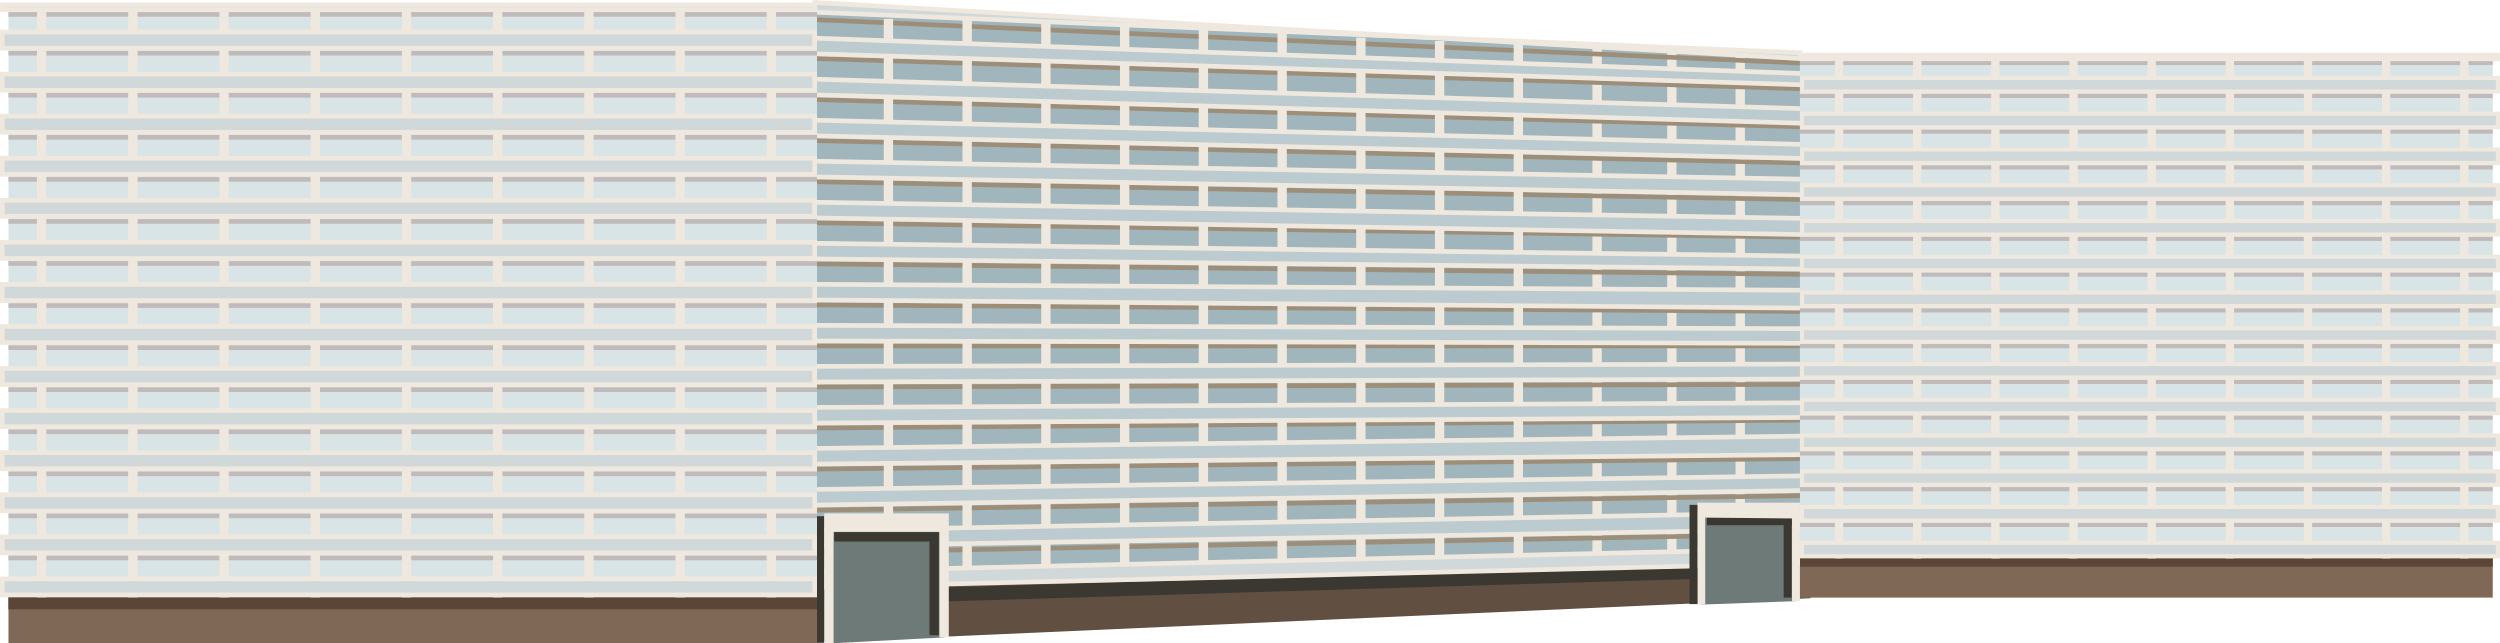 <?xml version="1.0" encoding="utf-8"?>
<!-- Generator: Adobe Illustrator 15.1.0, SVG Export Plug-In . SVG Version: 6.00 Build 0)  -->
<!DOCTYPE svg PUBLIC "-//W3C//DTD SVG 1.1//EN" "http://www.w3.org/Graphics/SVG/1.1/DTD/svg11.dtd">
<svg version="1.1" id="Laag_1" xmlns="http://www.w3.org/2000/svg" xmlns:xlink="http://www.w3.org/1999/xlink" x="0px" y="0px"
	 width="535.18px" height="137.741px" viewBox="0 0 535.18 137.741" enable-background="new 0 0 535.18 137.741"
	 xml:space="preserve">
<g>
	<polygon fill="#A0B5BC" points="174.831,2.623 174.831,125.931 385.6,125.931 385.316,12.045 174.831,2.623 	"/>
	<path fill="#EFE8DE" d="M358.896,120.509h-2V10.333h2V120.509z M373.531,119.857h-2V11.098h2V119.857z M342.891,119.365h-2V9.188h2
		V119.365z"/>
	<polygon fill="#615041" points="173.488,125.931 173.772,137.553 387.572,128.064 387.572,121.572 173.488,125.931 	"/>
	<path fill="#9D8E79" d="M174.836,118.777l-0.019-1l212.733-3.969l0.02,1L174.836,118.777z M174.835,109.706l-0.015-1l212.73-3.118
		l0.016,1L174.835,109.706z M174.834,100.918l-0.011-1l212.73-2.267l0.01,1L174.834,100.918z M174.833,92.131l-0.008-1
		l212.728-1.701l0.008,1L174.833,92.131z M174.832,83.344l-0.003-1l212.727-0.565l0.002,1L174.832,83.344z M387.572,74.557H174.831
		v-1h212.741V74.557z M387.554,67.187l-212.728-1.417l0.007-1l212.727,1.417L387.554,67.187z M387.554,59.249l-212.73-2.268l0.011-1
		l212.729,2.268L387.554,59.249z M387.551,51.312l-212.73-3.118l0.015-1l212.731,3.118L387.551,51.312z M387.552,43.271
		l-212.734-3.864l0.019-1l212.733,3.864L387.552,43.271z M387.549,35.438l-212.734-4.819l0.022-1l212.735,4.819L387.549,35.438z
		 M387.549,27.717l-212.737-5.885l0.027-1l212.737,5.885L387.549,27.717z M387.547,19.564l-212.738-6.52l0.03-1l212.739,6.52
		L387.547,19.564z"/>
	
		<rect x="279.734" y="18.367" transform="matrix(0.03 1 -1 0.03 397.505 -160.093)" fill="#3B3832" width="2.999" height="212.768"/>
	
		<rect x="174.721" y="8.313" transform="matrix(0.999 0.044 -0.044 0.999 0.653 -12.271)" fill="#9D8E79" width="212.943" height="1"/>
	<path fill="#EFE8DE" d="M224.898,124.271h-2V4.04h2V124.271z M208.042,124.271h-2V4.04h2V124.271z M191.186,124.271h-2V4.04h2
		V124.271z M241.754,123.035h-2V5.518h2V123.035z M275.467,121.733h-2V6.82h2V121.733z M292.322,120.874h-2V8.047h2V120.874z
		 M258.61,120.874h-2V5.961h2V120.874z M326.033,120.509h-2V8.528h2V120.509z M309.178,120.261h-2V8.778h2V120.261z"/>
	<polygon fill="#BCCBCF" points="173.138,8.128 173.138,11.476 387.65,18.217 387.65,15.806 173.138,8.128 	"/>
	<path fill="#EFE8DE" d="M388.15,18.733L172.638,11.96V7.61l215.512,7.713V18.733z M173.638,10.992l213.512,6.709v-1.413
		L173.638,8.646V10.992z"/>
	<polygon fill="#BCCBCF" points="173.138,16.915 173.138,20.264 387.672,26.438 387.672,23.317 173.138,16.915 	"/>
	<path fill="#EFE8DE" d="M388.172,26.952l-0.515-0.015L172.638,20.75V16.4l0.515,0.015l215.019,6.417V26.952z M173.638,19.778
		l213.534,6.145v-2.12L173.638,17.43V19.778z"/>
	<polygon fill="#BCCBCF" points="173.138,25.703 173.138,29.052 388.246,33.984 388.266,30.97 173.138,25.703 	"/>
	<path fill="#EFE8DE" d="M388.743,34.496l-216.105-4.955v-4.35l0.512,0.012l215.618,5.279L388.743,34.496z M173.638,28.563
		l214.111,4.909l0.014-2.015l-214.125-5.243V28.563z"/>
	<polygon fill="#BCCBCF" points="173.138,34.491 173.138,37.84 388.246,41.743 388.266,38.407 173.138,34.491 	"/>
	<path fill="#EFE8DE" d="M388.743,42.252l-216.105-3.921v-4.35l216.13,3.935L388.743,42.252z M173.638,37.349l214.111,3.885
		l0.014-2.336L173.638,35V37.349z"/>
	<polygon fill="#BCCBCF" points="173.138,43.279 173.138,46.627 387.65,50.247 387.65,46.771 173.138,43.279 	"/>
	<path fill="#EFE8DE" d="M388.15,50.755l-0.509-0.008l-215.003-3.628v-4.348L388.15,46.28V50.755z M173.638,46.136l213.512,3.603
		v-2.476l-213.512-3.476V46.136z"/>
	<polygon fill="#BCCBCF" points="173.138,52.067 173.138,55.415 387.648,57.616 388.244,54.847 173.138,52.067 	"/>
	<path fill="#EFE8DE" d="M388.052,58.121l-0.408-0.004L172.638,55.91v-4.349l0.506,0.006l215.717,2.788L388.052,58.121z
		 M173.638,54.92l213.607,2.192l0.382-1.772l-213.989-2.766V54.92z"/>
	<polygon fill="#BCCBCF" points="173.138,60.855 173.138,64.202 388.246,65.978 388.266,62.15 173.138,60.855 	"/>
	<path fill="#EFE8DE" d="M388.743,66.482l-0.501-0.004l-215.604-1.78v-4.346l216.13,1.301L388.743,66.482z M173.638,63.706
		l214.111,1.768l0.014-2.827l-214.125-1.289V63.706z"/>
	<polygon fill="#BCCBCF" points="173.138,69.643 173.138,72.989 387.668,73.49 387.668,70.371 173.138,69.643 	"/>
	<path fill="#EFE8DE" d="M388.168,73.991l-0.501-0.001l-215.029-0.502v-4.348l0.501,0.002l215.028,0.73V73.991z M173.638,72.49
		l213.53,0.499v-2.12l-213.53-0.725V72.49z"/>
	<polygon fill="#BCCBCF" points="173.138,78.43 173.138,81.777 387.65,81.143 387.65,77.93 173.138,78.43 	"/>
	<path fill="#EFE8DE" d="M172.638,82.279v-4.349l0.499-0.001l215.013-0.501v4.212l-0.498,0.002L172.638,82.279z M173.638,78.929
		v2.347l213.512-0.631v-2.214L173.638,78.929z"/>
	<polygon fill="#BCCBCF" points="173.138,87.217 173.138,90.565 387.668,89.364 387.668,86.217 173.138,87.217 	"/>
	<path fill="#EFE8DE" d="M172.638,91.068v-4.35l0.498-0.002l215.032-1.002v4.146l-0.497,0.003L172.638,91.068z M173.638,87.715
		v2.348l213.53-1.195v-2.148L173.638,87.715z"/>
	<polygon fill="#BCCBCF" points="173.138,96.005 173.138,99.353 387.65,97.301 387.668,93.331 173.138,96.005 	"/>
	<path fill="#EFE8DE" d="M172.638,99.857v-4.347l0.494-0.006l215.038-2.68l-0.021,4.971l-0.493,0.005L172.638,99.857z
		 M173.638,96.499v2.349l213.514-2.042l0.014-2.969L173.638,96.499z"/>
	<polygon fill="#BCCBCF" points="173.138,104.792 173.138,108.141 388.264,104.98 388.264,101.834 173.138,104.792 	"/>
	<path fill="#EFE8DE" d="M172.638,108.648v-4.35l216.125-2.972v4.146l-0.492,0.007L172.638,108.648z M173.638,105.285v2.348
		l214.125-3.146v-2.146L173.638,105.285z"/>
	<polygon fill="#BCCBCF" points="173.138,113.58 173.138,116.929 387.668,113.308 387.668,109.704 173.138,113.58 	"/>
	<path fill="#EFE8DE" d="M172.638,117.438v-4.349l215.53-3.894v4.604l-0.491,0.009L172.638,117.438z M173.638,114.071v2.349
		l213.53-3.604v-2.604L173.638,114.071z"/>
	<polygon fill="#D0D8D9" points="173.138,122.368 173.138,125.716 388.537,120.544 387.646,117.424 173.138,122.368 	"/>
	<path fill="#EFE8DE" d="M172.638,126.228v-4.348l0.488-0.012l214.895-4.953l1.174,4.113L172.638,126.228z M173.638,122.856v2.348
		l214.241-5.145l-0.607-2.127L173.638,122.856z"/>
	<polygon fill="#D0D8D9" points="174.448,0.529 174.448,2.623 385.316,11.291 385.316,12.544 174.448,0.529 	"/>
	<path fill="#EFE8DE" d="M385.816,13.074l-79.488-4.529l-132.38-5.441V0l132.428,7.546l79.44,3.265V13.074z M369.429,11.138
		l15.388,0.877v-0.244L369.429,11.138z M174.948,2.143l68.329,2.809l-68.329-3.893V2.143z"/>
	<polygon fill="#D8E4E5" points="533.627,11.881 533.627,119.287 385.316,119.287 385.316,11.881 533.627,11.881 	"/>
	<polygon fill="#7F6856" points="533.627,119.287 533.627,127.93 385.316,127.93 385.316,119.287 533.627,119.287 	"/>
	<path fill="#C1BABB" d="M533.627,112.821H385.316v-0.895h148.311V112.821z M533.627,105.167H385.316v-0.895h148.311V105.167z
		 M533.627,97.513H385.316v-0.895h148.311V97.513z M533.627,89.858H385.316v-0.895h148.311V89.858z M533.627,82.205H385.316v-0.895
		h148.311V82.205z M533.627,74.551H385.316v-0.895h148.311V74.551z M533.627,66.896H385.316V66h148.311V66.896z M533.627,59.242
		H385.316v-0.896h148.311V59.242z M533.627,51.588H385.316v-0.896h148.311V51.588z M533.627,43.934H385.316v-0.896h148.311V43.934z
		 M533.627,36.28H385.316v-0.896h148.311V36.28z M533.627,28.625H385.316v-0.896h148.311V28.625z M533.627,20.971H385.316v-0.896
		h148.311V20.971z"/>
	<rect x="385.316" y="119.305" fill="#5B4536" width="148.311" height="2"/>
	<rect x="385.316" y="13.021" fill="#C1BABB" width="148.311" height="0.896"/>
	<path fill="#EFE8DE" d="M528.435,119.534h-1.791v-106.5h1.791V119.534z M511.704,119.534h-1.791v-106.5h1.791V119.534z
		 M494.972,119.534h-1.791v-106.5h1.791V119.534z M478.241,119.534h-1.791v-106.5h1.791V119.534z M461.509,119.534h-1.791v-106.5
		h1.791V119.534z M444.778,119.534h-1.791v-106.5h1.791V119.534z M428.046,119.534h-1.791v-106.5h1.791V119.534z M411.315,119.534
		h-1.791v-106.5h1.791V119.534z M394.585,119.534h-1.791v-106.5h1.791V119.534z"/>
	<polygon fill="#D0D8D9" points="534.732,16.691 534.732,19.582 385.764,19.582 385.764,16.691 534.732,16.691 	"/>
	<path fill="#EFE8DE" d="M535.18,20.03H385.316v-3.786H535.18V20.03z M386.211,19.134h148.074v-1.995H386.211V19.134z"/>
	<polygon fill="#D0D8D9" points="534.732,24.345 534.732,27.236 385.764,27.236 385.764,24.345 534.732,24.345 	"/>
	<path fill="#EFE8DE" d="M535.18,27.684H385.316v-3.787H535.18V27.684z M386.211,26.789h148.074v-1.996H386.211V26.789z"/>
	<polygon fill="#D0D8D9" points="534.732,31.999 534.732,34.89 385.764,34.89 385.764,31.999 534.732,31.999 	"/>
	<path fill="#EFE8DE" d="M535.18,35.338H385.316v-3.787H535.18V35.338z M386.211,34.442h148.074v-1.996H386.211V34.442z"/>
	<polygon fill="#D0D8D9" points="534.732,39.654 534.732,42.544 385.764,42.544 385.764,39.654 534.732,39.654 	"/>
	<path fill="#EFE8DE" d="M535.18,42.992H385.316v-3.786H535.18V42.992z M386.211,42.097h148.074v-1.995H386.211V42.097z"/>
	<polygon fill="#D0D8D9" points="534.732,47.308 534.732,50.199 385.764,50.199 385.764,47.308 534.732,47.308 	"/>
	<path fill="#EFE8DE" d="M535.18,50.647H385.316V46.86H535.18V50.647z M386.211,49.751h148.074v-1.996H386.211V49.751z"/>
	<polygon fill="#D0D8D9" points="534.732,54.962 534.732,57.854 385.764,57.854 385.764,54.962 534.732,54.962 	"/>
	<path fill="#EFE8DE" d="M535.18,58.301H385.316v-3.787H535.18V58.301z M386.211,57.406h148.074V55.41H386.211V57.406z"/>
	<polygon fill="#D0D8D9" points="534.732,62.616 534.732,65.507 385.764,65.507 385.764,62.616 534.732,62.616 	"/>
	<path fill="#EFE8DE" d="M535.18,65.955H385.316v-3.787H535.18V65.955z M386.211,65.06h148.074v-1.996H386.211V65.06z"/>
	<polygon fill="#D0D8D9" points="534.732,70.27 534.732,73.161 385.764,73.161 385.764,70.27 534.732,70.27 	"/>
	<path fill="#EFE8DE" d="M535.18,73.608H385.316v-3.786H535.18V73.608z M386.211,72.714h148.074v-1.997H386.211V72.714z"/>
	<polygon fill="#D0D8D9" points="534.732,77.926 534.732,80.815 385.764,80.815 385.764,77.926 534.732,77.926 	"/>
	<path fill="#EFE8DE" d="M535.18,81.263H385.316v-3.784H535.18V81.263z M386.211,80.368h148.074v-1.995H386.211V80.368z"/>
	<polygon fill="#D0D8D9" points="534.732,85.579 534.732,88.471 385.764,88.471 385.764,85.579 534.732,85.579 	"/>
	<path fill="#EFE8DE" d="M535.18,88.918H385.316v-3.786H535.18V88.918z M386.211,88.023h148.074v-1.997H386.211V88.023z"/>
	<polygon fill="#D0D8D9" points="534.732,93.233 534.732,96.124 385.764,96.124 385.764,93.233 534.732,93.233 	"/>
	<path fill="#EFE8DE" d="M535.18,96.571H385.316v-3.785H535.18V96.571z M386.211,95.677h148.074v-1.996H386.211V95.677z"/>
	<polygon fill="#D0D8D9" points="534.732,100.888 534.732,103.778 385.764,103.778 385.764,100.888 534.732,100.888 	"/>
	<path fill="#EFE8DE" d="M535.18,104.226H385.316v-3.785H535.18V104.226z M386.211,103.331h148.074v-1.996H386.211V103.331z"/>
	<polygon fill="#D0D8D9" points="534.732,108.541 534.732,111.433 385.764,111.433 385.764,108.541 534.732,108.541 	"/>
	<path fill="#EFE8DE" d="M535.18,111.88H385.316v-3.786H535.18V111.88z M386.211,110.985h148.074v-1.997H386.211V110.985z"/>
	<polygon fill="#D0D8D9" points="534.732,116.196 534.732,119.086 385.764,119.086 385.764,116.196 534.732,116.196 	"/>
	<path fill="#EFE8DE" d="M535.18,119.533H385.316v-3.784H535.18V119.533z M386.211,118.639h148.074v-1.995H386.211V118.639z"/>
	<polygon fill="#D0D8D9" points="534.732,11.739 534.732,12.634 385.764,12.634 385.764,11.739 534.732,11.739 	"/>
	<rect x="385.316" y="11.292" fill="#EFE8DE" width="149.863" height="1.791"/>
	<path fill="#A0B5BC" d="M182.267,135.852"/>
	<polyline fill="#6D7A78" points="364.195,129.429 364.195,108.456 384.469,108.456 384.469,128.689 	"/>
	<polygon fill="#EFE8DE" points="365.043,129.429 363.348,129.429 363.348,107.608 385.316,107.608 385.316,128.689 
		383.621,128.689 383.621,109.304 365.043,109.304 	"/>
	<path fill="#3B3832" d="M363.371,129.319h-1.695v-21.242h1.695V129.319z M383.574,112.436h-18.176v-1.695h18.176V112.436z"/>
	<rect x="174.448" y="110.504" fill="#3B3832" width="2" height="27.099"/>
	<polyline fill="#6D7A78" points="177.448,137.741 177.448,110.907 202.11,110.907 202.11,136.448 	"/>
	<polygon fill="#EFE8DE" points="178.448,137.741 176.448,137.741 176.448,109.907 203.11,109.907 203.11,136.448 201.11,136.448 
		201.11,113.859 178.448,113.859 	"/>
	<polygon fill="#3B3832" points="200.976,135.975 198.976,135.975 198.976,115.921 178.582,115.921 178.582,113.921 
		200.976,113.921 	"/>
	<rect x="363.968" y="108.807" transform="matrix(1 0.01 -0.01 1 1.093 -3.657)" fill="#EFE8DE" width="20.558" height="2"/>
	<rect x="381.83" y="111.549" fill="#3B3832" width="1.695" height="16.381"/>
	<polygon fill="#D8E4E5" points="1.813,1.223 1.813,127.575 174.897,127.575 174.897,1.223 1.813,1.223 	"/>
	<polygon fill="#7F6856" points="1.813,127.575 1.813,137.741 174.897,137.741 174.897,127.575 1.813,127.575 	"/>
	<path fill="#C1BABB" d="M174.897,119.942H1.813v-1h173.084V119.942z M174.897,110.938H1.813v-1h173.084V110.938z M174.897,101.934
		H1.813v-1h173.084V101.934z M174.897,92.93H1.813v-1h173.084V92.93z M174.897,83.924H1.813v-1h173.084V83.924z M174.897,74.92
		H1.813v-1h173.084V74.92z M174.897,65.915H1.813v-1h173.084V65.915z M174.897,56.911H1.813v-1h173.084V56.911z M174.897,47.906
		H1.813v-1h173.084V47.906z M174.897,38.902H1.813v-1h173.084V38.902z M174.897,29.898H1.813v-1h173.084V29.898z M174.897,20.893
		H1.813v-1h173.084V20.893z M174.897,11.889H1.813v-1h173.084V11.889z"/>
	<rect x="1.813" y="126.446" fill="#5B4536" width="173.084" height="4"/>
	<rect x="1.813" y="2.59" fill="#C1BABB" width="173.084" height="1"/>
	<path fill="#EFE8DE" d="M166.127,127.865h-2V2.578h2V127.865z M146.6,127.865h-2V2.578h2V127.865z M127.074,127.865h-2V2.578h2
		V127.865z M107.548,127.865h-2V2.578h2V127.865z M88.022,127.865h-2V2.578h2V127.865z M68.496,127.865h-2V2.578h2V127.865z
		 M48.97,127.865h-2V2.578h2V127.865z M29.444,127.865h-2V2.578h2V127.865z M9.918,127.865h-2V2.578h2V127.865z"/>
	<polygon fill="#D0D8D9" points="0.5,6.854 0.5,10.308 174.397,10.308 174.397,6.854 0.5,6.854 	"/>
	<path fill="#EFE8DE" d="M174.897,10.808H0V6.354h174.897V10.808z M1,9.808h172.897V7.354H1V9.808z"/>
	<polygon fill="#D0D8D9" points="0.5,15.859 0.5,19.312 174.397,19.312 174.397,15.859 0.5,15.859 	"/>
	<path fill="#EFE8DE" d="M174.897,19.812H0v-4.453h174.897V19.812z M1,18.812h172.897v-2.453H1V18.812z"/>
	<polygon fill="#D0D8D9" points="0.5,24.863 0.5,28.317 174.397,28.317 174.397,24.863 0.5,24.863 	"/>
	<path fill="#EFE8DE" d="M174.897,28.817H0v-4.454h174.897V28.817z M1,27.817h172.897v-2.454H1V27.817z"/>
	<polygon fill="#D0D8D9" points="0.5,33.867 0.5,37.321 174.397,37.321 174.397,33.867 0.5,33.867 	"/>
	<path fill="#EFE8DE" d="M174.897,37.821H0v-4.454h174.897V37.821z M1,36.821h172.897v-2.454H1V36.821z"/>
	<polygon fill="#D0D8D9" points="0.5,42.872 0.5,46.326 174.397,46.326 174.397,42.872 0.5,42.872 	"/>
	<path fill="#EFE8DE" d="M174.897,46.826H0v-4.454h174.897V46.826z M1,45.826h172.897v-2.454H1V45.826z"/>
	<polygon fill="#D0D8D9" points="0.5,51.876 0.5,55.33 174.397,55.33 174.397,51.876 0.5,51.876 	"/>
	<path fill="#EFE8DE" d="M174.897,55.83H0v-4.454h174.897V55.83z M1,54.83h172.897v-2.454H1V54.83z"/>
	<polygon fill="#D0D8D9" points="0.5,60.881 0.5,64.334 174.397,64.334 174.397,60.881 0.5,60.881 	"/>
	<path fill="#EFE8DE" d="M174.897,64.834H0v-4.453h174.897V64.834z M1,63.834h172.897v-2.453H1V63.834z"/>
	<polygon fill="#D0D8D9" points="0.5,69.885 0.5,73.34 174.397,73.34 174.397,69.885 0.5,69.885 	"/>
	<path fill="#EFE8DE" d="M174.897,73.84H0v-4.455h174.897V73.84z M1,72.84h172.897v-2.455H1V72.84z"/>
	<polygon fill="#D0D8D9" points="0.5,78.889 0.5,82.344 174.397,82.344 174.397,78.889 0.5,78.889 	"/>
	<path fill="#EFE8DE" d="M174.897,82.844H0v-4.455h174.897V82.844z M1,81.844h172.897v-2.455H1V81.844z"/>
	<polygon fill="#D0D8D9" points="0.5,87.895 0.5,91.348 174.397,91.348 174.397,87.895 0.5,87.895 	"/>
	<path fill="#EFE8DE" d="M174.897,91.848H0v-4.453h174.897V91.848z M1,90.848h172.897v-2.453H1V90.848z"/>
	<polygon fill="#D0D8D9" points="0.5,96.898 0.5,100.353 174.397,100.353 174.397,96.898 0.5,96.898 	"/>
	<path fill="#EFE8DE" d="M174.897,100.853H0v-4.454h174.897V100.853z M1,99.853h172.897v-2.454H1V99.853z"/>
	<polygon fill="#D0D8D9" points="0.5,105.903 0.5,109.357 174.397,109.357 174.397,105.903 0.5,105.903 	"/>
	<path fill="#EFE8DE" d="M174.897,109.857H0v-4.454h174.897V109.857z M1,108.857h172.897v-2.454H1V108.857z"/>
	<polygon fill="#D0D8D9" points="0.5,114.907 0.5,118.361 174.397,118.361 174.397,114.907 0.5,114.907 	"/>
	<path fill="#EFE8DE" d="M174.897,118.861H0v-4.454h174.897V118.861z M1,117.861h172.897v-2.454H1V117.861z"/>
	<polygon fill="#D0D8D9" points="0.5,123.912 0.5,127.365 174.397,127.365 174.397,123.912 0.5,123.912 	"/>
	<path fill="#EFE8DE" d="M174.897,127.865H0v-4.453h174.897V127.865z M1,126.865h172.897v-2.453H1V126.865z"/>
	<polygon fill="#D0D8D9" points="0.5,1.029 0.5,2.078 174.397,2.078 174.397,1.029 0.5,1.029 	"/>
	<path fill="#EFE8DE" d="M174.897,2.578H0V0.529h174.897V2.578z M1,1.578h172.897V1.529H1V1.578z"/>
</g>
</svg>
